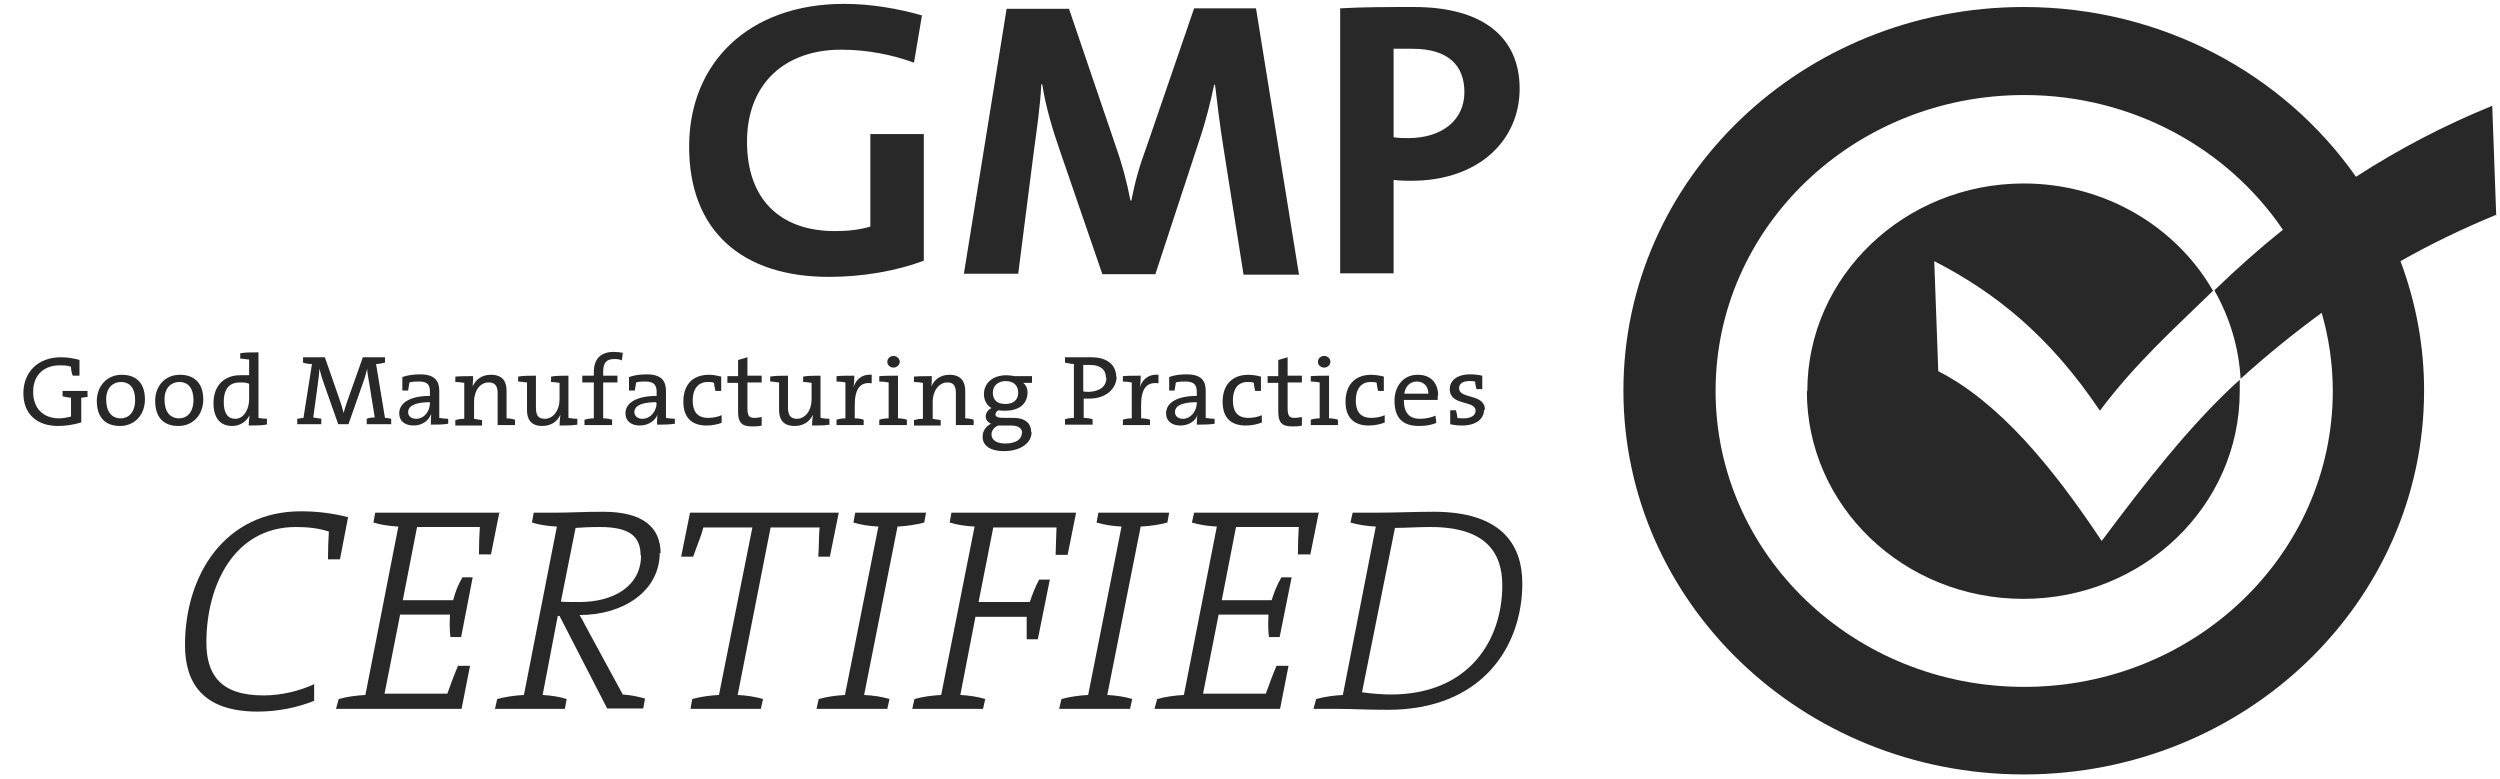 <svg xmlns="http://www.w3.org/2000/svg" fill="none" viewBox="0 0 77 24" height="24" width="77">
<g id="Group">
<path fill="#282828" d="M62.345 21.156C57.092 21.156 52.84 17.076 52.84 12.041C52.84 7.007 57.092 2.927 62.345 2.927C65.678 2.927 68.614 4.573 70.314 7.076C69.587 7.657 68.888 8.279 68.202 8.943C68.668 9.759 68.956 10.686 69.011 11.668C69.82 10.935 70.657 10.257 71.508 9.635C71.727 10.396 71.85 11.211 71.85 12.041C71.85 17.076 67.599 21.156 62.345 21.156ZM76.884 6.647L76.761 3.259C75.293 3.853 73.894 4.586 72.564 5.444C70.355 2.29 66.597 0.216 62.332 0.216C55.515 0.216 50.001 5.499 50.001 12.028C50.001 18.556 55.515 23.853 62.332 23.853C69.148 23.853 74.662 18.556 74.662 12.028C74.662 10.631 74.402 9.289 73.935 8.044C74.882 7.505 75.869 7.035 76.871 6.62" id="Vector"></path>
<path fill="#282828" d="M55.666 12.041C55.666 8.514 58.656 5.651 62.332 5.651C64.842 5.651 67.037 6.993 68.161 8.957C66.941 10.146 65.775 11.184 64.677 12.65C63.128 10.34 61.441 8.999 59.575 8.044L59.699 11.433C61.564 12.387 63.196 14.351 64.732 16.661C66.035 14.918 67.489 13.037 68.984 11.696C68.984 11.82 68.984 11.931 68.984 12.055C68.984 15.582 66.008 18.445 62.318 18.445C58.629 18.445 55.652 15.582 55.652 12.055" id="Vector_2"></path>
<path fill="#282828" d="M10.718 15.928C10.279 15.817 9.813 15.748 9.264 15.748C6.933 15.748 5.698 17.698 5.698 19.87C5.698 20.99 6.206 21.917 7.934 21.917C8.565 21.917 9.155 21.792 9.676 21.585V21.073C9.223 21.281 8.675 21.419 8.112 21.419C6.754 21.419 6.357 20.741 6.357 19.787C6.357 18.03 7.207 16.232 9.114 16.232C9.443 16.232 9.786 16.26 10.129 16.371C10.115 16.619 10.101 16.91 10.101 17.228H10.471L10.718 15.942V15.928Z" id="Vector_3"></path>
<path fill="#282828" d="M15.41 15.79H11.556L11.501 16.094C11.72 16.163 12.008 16.205 12.269 16.218L11.254 21.405C10.98 21.419 10.678 21.46 10.431 21.53L10.349 21.834H14.216L14.477 20.506H14.107C13.983 20.797 13.86 21.129 13.778 21.364H11.844L12.324 18.929H13.86C13.846 19.165 13.846 19.413 13.874 19.621H14.203L14.559 17.781H14.244C14.12 17.989 14.024 18.224 13.956 18.487H12.406L12.845 16.232H14.779C14.765 16.454 14.751 16.758 14.751 17.076H15.122L15.382 15.776L15.41 15.79Z" id="Vector_4"></path>
<path fill="#282828" d="M19.744 17.104C19.744 18.058 18.894 18.542 17.851 18.542C17.494 18.542 17.385 18.542 17.275 18.528L17.728 16.26C17.92 16.246 18.153 16.232 18.468 16.232C19.374 16.232 19.73 16.509 19.73 17.104M20.347 17.048C20.347 16.246 19.812 15.762 18.578 15.762C17.988 15.762 17.536 15.79 17.152 15.79H16.438L16.384 16.094C16.603 16.163 16.877 16.205 17.152 16.218L16.137 21.405C15.862 21.419 15.561 21.461 15.314 21.53L15.245 21.834H17.398L17.453 21.53C17.248 21.461 16.96 21.419 16.713 21.405L17.179 18.971H17.234L18.701 21.82H19.812L19.867 21.516C19.675 21.461 19.428 21.405 19.182 21.391L18.153 19.497C18.043 19.303 17.961 19.123 17.851 18.943C19.195 18.943 20.32 18.21 20.32 17.021" id="Vector_5"></path>
<path fill="#282828" d="M25.861 15.79H21.253L20.979 17.145H21.349C21.486 16.758 21.609 16.481 21.664 16.246H23.173L22.144 21.405C21.87 21.419 21.568 21.46 21.321 21.53L21.267 21.834H23.434L23.502 21.53C23.269 21.46 22.995 21.419 22.72 21.405L23.735 16.246H25.244C25.217 16.481 25.23 16.758 25.203 17.145H25.56L25.834 15.79H25.861Z" id="Vector_6"></path>
<path fill="#282828" d="M28.522 15.79H26.341L26.286 16.094C26.505 16.163 26.78 16.205 27.054 16.218L26.025 21.405C25.751 21.419 25.463 21.46 25.216 21.53L25.148 21.834H27.328L27.397 21.53C27.177 21.46 26.889 21.419 26.615 21.405L27.644 16.218C27.918 16.205 28.206 16.163 28.467 16.094L28.522 15.79Z" id="Vector_7"></path>
<path fill="#282828" d="M33.158 15.79H29.304L29.249 16.094C29.468 16.163 29.743 16.205 30.017 16.218L28.988 21.405C28.714 21.419 28.412 21.46 28.165 21.53L28.097 21.834H30.277L30.346 21.53C30.127 21.46 29.839 21.419 29.578 21.405L30.044 18.998H31.622C31.622 19.247 31.622 19.483 31.622 19.69H31.965L32.335 17.851H32.006C31.896 18.058 31.8 18.293 31.718 18.542H30.14L30.593 16.246H32.541C32.527 16.495 32.527 16.772 32.513 17.09H32.883L33.144 15.79H33.158Z" id="Vector_8"></path>
<path fill="#282828" d="M36.011 15.79H33.83L33.775 16.094C34.008 16.163 34.269 16.205 34.543 16.218L33.515 21.405C33.24 21.419 32.952 21.46 32.692 21.53L32.623 21.834H34.804L34.873 21.53C34.653 21.46 34.365 21.419 34.104 21.405L35.133 16.218C35.407 16.205 35.709 16.163 35.956 16.094L36.011 15.79Z" id="Vector_9"></path>
<path fill="#282828" d="M40.633 15.79H36.779L36.711 16.094C36.93 16.163 37.218 16.205 37.479 16.218L36.464 21.405C36.19 21.419 35.888 21.46 35.641 21.53L35.559 21.834H39.426L39.687 20.506H39.317C39.193 20.797 39.07 21.129 38.988 21.364H37.054L37.534 18.929H39.07C39.056 19.165 39.056 19.413 39.084 19.621H39.413L39.783 17.781H39.468C39.344 17.989 39.248 18.224 39.166 18.487H37.63L38.069 16.232H40.002C39.989 16.454 39.975 16.758 39.975 17.076H40.359L40.62 15.776L40.633 15.79Z" id="Vector_10"></path>
<path fill="#282828" d="M46.271 18.03C46.271 19.676 45.283 21.391 42.828 21.391C42.622 21.391 42.224 21.364 41.95 21.322L42.965 16.26C43.226 16.26 43.678 16.232 44.062 16.232C45.763 16.232 46.271 17.021 46.271 18.03ZM46.888 17.975C46.888 16.744 46.216 15.762 44.158 15.762C43.596 15.762 42.938 15.79 42.458 15.79H41.662L41.593 16.094C41.827 16.163 42.101 16.205 42.375 16.218L41.36 21.405C41.086 21.419 40.784 21.461 40.537 21.53L40.455 21.834H41.264C41.662 21.834 42.087 21.862 42.746 21.862C45.626 21.862 46.888 19.939 46.888 17.961" id="Vector_11"></path>
<path fill="#282828" d="M28.412 0.479C27.685 0.271 26.848 0.119 25.998 0.119C23.049 0.119 21.225 1.945 21.225 4.517C21.225 7.09 22.829 8.528 25.531 8.528C26.56 8.528 27.602 8.348 28.453 8.03V4.13H26.807V6.979C26.478 7.076 26.121 7.118 25.723 7.118C23.995 7.118 23.008 6.108 23.008 4.365C23.008 2.539 24.215 1.53 25.902 1.53C26.697 1.53 27.479 1.682 28.151 1.931L28.398 0.465L28.412 0.479Z" id="Vector_12"></path>
<path fill="#282828" d="M40.002 8.418L38.685 0.257H36.779L35.325 4.49C35.105 5.084 34.968 5.555 34.845 6.177H34.817C34.708 5.596 34.557 5.043 34.351 4.462L32.925 0.271H31.004L29.688 8.431H31.361L31.841 4.669C31.937 3.964 32.033 3.314 32.074 2.595H32.102C32.197 3.245 32.417 3.992 32.65 4.656L33.953 8.445H35.585L36.929 4.351C37.149 3.701 37.286 3.134 37.396 2.609H37.423C37.492 3.176 37.56 3.784 37.684 4.559L38.301 8.459H40.016L40.002 8.418Z" id="Vector_13"></path>
<path fill="#282828" d="M45.104 2.83C45.104 3.715 44.405 4.241 43.403 4.254C43.252 4.254 43.088 4.254 42.923 4.227V1.502C43.115 1.502 43.307 1.502 43.499 1.502C44.61 1.502 45.104 2.014 45.104 2.844M46.805 2.733C46.805 1.142 45.666 0.216 43.554 0.216C42.731 0.216 41.963 0.216 41.277 0.257V8.418H42.923V5.541C43.129 5.568 43.321 5.568 43.472 5.568C45.543 5.568 46.805 4.324 46.805 2.733Z" id="Vector_14"></path>
<path fill="#282828" d="M2.695 12.207V12.041H1.927V12.207C2.009 12.221 2.105 12.249 2.187 12.249V12.83C2.078 12.857 1.954 12.885 1.817 12.885C1.337 12.885 1.021 12.581 1.021 12.069C1.021 11.516 1.392 11.253 1.831 11.253C1.954 11.253 2.078 11.253 2.187 11.295C2.187 11.378 2.201 11.474 2.242 11.571H2.448V11.087C2.256 11.032 2.064 11.004 1.872 11.004C1.159 11.004 0.72 11.474 0.72 12.111C0.72 12.747 1.131 13.12 1.79 13.12C2.023 13.12 2.283 13.079 2.503 13.01V12.249C2.571 12.249 2.654 12.221 2.722 12.221" id="Vector_15"></path>
<path fill="#282828" d="M4.162 12.318C4.162 12.705 3.956 12.885 3.723 12.885C3.435 12.885 3.27 12.678 3.27 12.304C3.27 11.931 3.49 11.765 3.723 11.765C4.011 11.765 4.162 11.972 4.162 12.318ZM4.464 12.304C4.464 11.765 4.162 11.543 3.751 11.543C3.284 11.543 2.982 11.903 2.982 12.346C2.982 12.885 3.27 13.12 3.696 13.12C4.162 13.12 4.464 12.761 4.464 12.304Z" id="Vector_16"></path>
<path fill="#282828" d="M5.959 12.318C5.959 12.705 5.753 12.885 5.52 12.885C5.232 12.885 5.067 12.678 5.067 12.304C5.067 11.931 5.287 11.765 5.52 11.765C5.808 11.765 5.959 11.972 5.959 12.318ZM6.261 12.304C6.261 11.765 5.945 11.543 5.547 11.543C5.067 11.543 4.779 11.903 4.779 12.346C4.779 12.885 5.067 13.12 5.493 13.12C5.959 13.12 6.261 12.761 6.261 12.304Z" id="Vector_17"></path>
<path fill="#282828" d="M7.673 12.304C7.673 12.581 7.523 12.899 7.248 12.899C7.001 12.899 6.892 12.705 6.892 12.387C6.892 11.945 7.084 11.779 7.399 11.779C7.481 11.779 7.577 11.779 7.673 11.82V12.318V12.304ZM8.222 13.065V12.899C8.14 12.899 8.03 12.885 7.961 12.871V10.852C7.783 10.852 7.55 10.852 7.399 10.88V11.046C7.495 11.046 7.605 11.073 7.673 11.073V11.557C7.577 11.557 7.495 11.557 7.399 11.557C6.905 11.557 6.576 11.875 6.576 12.415C6.576 12.857 6.768 13.12 7.152 13.12C7.399 13.12 7.591 12.982 7.687 12.788C7.673 12.885 7.66 13.023 7.66 13.106C7.838 13.106 8.057 13.106 8.195 13.079" id="Vector_18"></path>
<path fill="#282828" d="M11.171 11.018L10.705 12.332C10.65 12.484 10.623 12.581 10.582 12.719C10.554 12.595 10.513 12.456 10.458 12.304L10.006 11.004H9.334V11.17C9.416 11.198 9.512 11.212 9.608 11.212L9.347 12.871C9.347 12.871 9.21 12.885 9.155 12.899V13.065H9.896V12.899C9.827 12.885 9.731 12.871 9.649 12.857L9.786 11.848C9.814 11.668 9.827 11.502 9.841 11.35C9.868 11.488 9.923 11.668 9.978 11.82L10.417 13.065H10.733L11.199 11.737C11.254 11.585 11.281 11.461 11.309 11.35C11.309 11.461 11.336 11.599 11.377 11.834L11.542 12.857C11.46 12.857 11.364 12.871 11.295 12.899V13.065H12.049V12.899C12.049 12.899 11.926 12.871 11.857 12.871L11.583 11.212C11.679 11.212 11.775 11.184 11.857 11.17V11.004H11.171V11.018Z" id="Vector_19"></path>
<path fill="#282828" d="M13.242 12.415C13.242 12.65 13.078 12.899 12.817 12.899C12.666 12.899 12.57 12.816 12.57 12.691C12.57 12.539 12.721 12.387 13.242 12.387V12.415ZM13.805 13.065V12.899C13.709 12.899 13.613 12.885 13.53 12.871V12.041C13.53 11.737 13.393 11.53 12.941 11.53C12.735 11.53 12.543 11.557 12.392 11.613V12.028H12.57C12.584 11.945 12.598 11.862 12.611 11.779C12.694 11.751 12.817 11.751 12.913 11.751C13.174 11.751 13.242 11.862 13.242 12.069V12.194C12.639 12.194 12.296 12.401 12.296 12.733C12.296 12.968 12.474 13.106 12.735 13.106C12.995 13.106 13.187 12.968 13.27 12.774H13.283C13.27 12.857 13.27 12.968 13.27 13.079C13.434 13.079 13.654 13.079 13.805 13.051" id="Vector_20"></path>
<path fill="#282828" d="M15.314 13.093H15.862V12.927C15.78 12.899 15.684 12.885 15.602 12.885V12.028C15.602 11.765 15.492 11.543 15.122 11.543C14.847 11.543 14.655 11.682 14.559 11.903C14.559 11.806 14.573 11.668 14.573 11.585C14.409 11.585 14.189 11.585 14.024 11.599V11.765C14.12 11.765 14.23 11.779 14.299 11.792V12.899C14.203 12.899 14.107 12.913 14.024 12.94V13.106H14.847V12.94C14.779 12.927 14.683 12.913 14.601 12.899V12.373C14.601 12.041 14.779 11.779 15.053 11.779C15.259 11.779 15.327 11.903 15.327 12.111V13.093H15.314Z" id="Vector_21"></path>
<path fill="#282828" d="M17.782 13.065V12.899C17.7 12.899 17.59 12.885 17.508 12.871V11.571C17.33 11.571 17.124 11.571 16.973 11.599V11.765C17.055 11.765 17.151 11.779 17.234 11.793V12.304C17.234 12.636 17.042 12.899 16.781 12.899C16.561 12.899 16.507 12.774 16.507 12.553V11.571C16.315 11.571 16.109 11.571 15.958 11.599V11.751C16.054 11.751 16.15 11.779 16.232 11.779V12.636C16.232 12.899 16.342 13.12 16.699 13.12C16.973 13.12 17.165 12.982 17.261 12.774C17.247 12.871 17.234 13.01 17.234 13.106C17.398 13.106 17.631 13.106 17.782 13.079" id="Vector_22"></path>
<path fill="#282828" d="M19.182 10.866C19.086 10.852 19.003 10.838 18.907 10.838C18.51 10.838 18.29 11.046 18.29 11.46V11.571H17.934V11.779H18.29V12.885C18.194 12.885 18.098 12.899 18.002 12.927V13.093H18.853V12.927C18.77 12.899 18.674 12.885 18.578 12.885V11.779H19.017V11.571H18.578V11.447C18.578 11.184 18.674 11.059 18.907 11.059C18.99 11.059 19.072 11.059 19.154 11.101L19.182 10.866Z" id="Vector_23"></path>
<path fill="#282828" d="M20.224 12.415C20.224 12.65 20.046 12.899 19.785 12.899C19.648 12.899 19.538 12.816 19.538 12.691C19.538 12.539 19.689 12.387 20.21 12.387V12.415H20.224ZM20.786 13.065V12.899C20.69 12.899 20.594 12.885 20.512 12.871V12.041C20.512 11.737 20.375 11.53 19.922 11.53C19.716 11.53 19.524 11.557 19.373 11.613V12.028H19.552C19.565 11.945 19.579 11.862 19.593 11.779C19.689 11.751 19.785 11.751 19.881 11.751C20.142 11.751 20.224 11.862 20.224 12.069V12.194C19.62 12.194 19.264 12.401 19.264 12.733C19.264 12.968 19.442 13.106 19.703 13.106C19.963 13.106 20.169 12.968 20.251 12.774C20.238 12.857 20.238 12.968 20.238 13.079C20.402 13.079 20.622 13.079 20.772 13.051" id="Vector_24"></path>
<path fill="#282828" d="M22.226 13.023V12.788C22.103 12.844 21.952 12.871 21.815 12.871C21.445 12.871 21.335 12.636 21.335 12.332C21.335 11.986 21.5 11.765 21.801 11.765C21.87 11.765 21.938 11.765 21.993 11.792C21.993 11.862 22.021 11.958 22.034 12.041H22.213V11.599C22.103 11.571 21.966 11.543 21.842 11.543C21.294 11.543 21.047 11.889 21.047 12.373C21.047 12.927 21.376 13.106 21.76 13.106C21.952 13.106 22.117 13.065 22.226 13.023Z" id="Vector_25"></path>
<path fill="#282828" d="M23.46 13.079V12.844C23.46 12.844 23.323 12.871 23.241 12.871C23.063 12.871 23.021 12.802 23.021 12.553V11.779H23.46V11.571H23.021V11.004L22.733 11.087V11.585H22.404V11.793H22.733V12.678C22.733 12.996 22.829 13.134 23.159 13.134C23.255 13.134 23.378 13.134 23.46 13.107" id="Vector_26"></path>
<path fill="#282828" d="M25.546 13.065V12.899C25.45 12.899 25.354 12.885 25.272 12.871V11.571C25.093 11.571 24.887 11.571 24.737 11.599V11.765C24.819 11.765 24.929 11.779 24.997 11.793V12.304C24.997 12.636 24.805 12.899 24.545 12.899C24.339 12.899 24.27 12.774 24.27 12.553V11.571C24.092 11.571 23.873 11.571 23.722 11.599V11.751C23.818 11.751 23.914 11.779 23.996 11.779V12.636C23.996 12.899 24.106 13.12 24.476 13.12C24.75 13.12 24.942 12.982 25.038 12.774C25.025 12.871 25.011 13.01 25.011 13.106C25.189 13.106 25.395 13.106 25.56 13.079" id="Vector_27"></path>
<path fill="#282828" d="M26.862 11.543C26.505 11.516 26.354 11.723 26.286 11.931C26.313 11.806 26.313 11.668 26.313 11.571C26.135 11.571 25.916 11.571 25.765 11.585V11.751C25.861 11.751 25.97 11.765 26.039 11.779V12.885C25.943 12.885 25.847 12.899 25.765 12.927V13.093H26.601V12.927C26.519 12.899 26.423 12.885 26.327 12.885V12.47C26.327 11.986 26.492 11.751 26.848 11.806V11.53L26.862 11.543Z" id="Vector_28"></path>
<path fill="#282828" d="M27.932 13.093V12.927C27.85 12.899 27.754 12.885 27.658 12.885V11.571C27.48 11.571 27.247 11.571 27.082 11.585V11.751C27.178 11.751 27.288 11.765 27.37 11.779V12.885C27.274 12.885 27.178 12.899 27.082 12.927V13.093H27.919H27.932ZM27.713 11.143C27.713 11.046 27.617 10.963 27.521 10.963C27.411 10.963 27.329 11.046 27.329 11.143C27.329 11.239 27.411 11.322 27.521 11.322C27.617 11.322 27.713 11.239 27.713 11.143Z" id="Vector_29"></path>
<path fill="#282828" d="M29.427 13.093H29.989V12.927C29.907 12.899 29.811 12.885 29.729 12.885V12.028C29.729 11.765 29.605 11.543 29.249 11.543C28.974 11.543 28.782 11.682 28.686 11.903C28.7 11.806 28.7 11.668 28.7 11.585C28.535 11.585 28.316 11.585 28.151 11.599V11.765C28.247 11.765 28.343 11.779 28.426 11.792V12.899C28.33 12.899 28.234 12.913 28.151 12.94V13.106H28.974V12.94C28.906 12.927 28.81 12.913 28.727 12.899V12.373C28.727 12.041 28.919 11.779 29.18 11.779C29.386 11.779 29.441 11.903 29.441 12.111V13.093H29.427Z" id="Vector_30"></path>
<path fill="#282828" d="M31.471 13.342C31.471 13.535 31.279 13.66 30.963 13.66C30.716 13.66 30.538 13.563 30.538 13.383C30.538 13.272 30.607 13.162 30.744 13.107H31.155C31.375 13.107 31.484 13.203 31.484 13.342M31.361 12.097C31.361 12.318 31.21 12.443 30.963 12.443C30.716 12.443 30.579 12.318 30.579 12.097C30.579 11.889 30.73 11.737 30.977 11.737C31.224 11.737 31.361 11.876 31.361 12.097ZM31.759 13.3C31.759 13.037 31.567 12.871 31.224 12.871H30.936C30.744 12.871 30.661 12.844 30.661 12.761C30.661 12.719 30.689 12.664 30.757 12.636C30.812 12.65 30.895 12.65 30.963 12.65C31.416 12.65 31.649 12.415 31.649 12.083C31.649 11.959 31.594 11.848 31.512 11.793H31.786V11.585H31.251C31.169 11.571 31.087 11.557 31.004 11.557C30.552 11.557 30.305 11.82 30.305 12.138C30.305 12.332 30.401 12.498 30.538 12.567C30.428 12.622 30.36 12.719 30.36 12.83C30.36 12.927 30.428 13.01 30.524 13.051C30.373 13.12 30.264 13.272 30.264 13.452C30.264 13.743 30.524 13.895 30.922 13.895C31.43 13.895 31.772 13.646 31.772 13.314" id="Vector_31"></path>
<path fill="#282828" d="M34.077 11.64C34.077 11.903 33.872 12.055 33.542 12.069C33.488 12.069 33.419 12.069 33.364 12.055V11.239C33.364 11.239 33.488 11.239 33.57 11.239C33.899 11.239 34.064 11.391 34.064 11.64M34.379 11.613C34.379 11.239 34.105 11.004 33.611 11.004C33.392 11.004 33.145 11.004 33.035 11.004H32.802V11.17C32.884 11.184 32.994 11.212 33.076 11.212V12.871C32.98 12.871 32.884 12.885 32.802 12.913V13.079H33.652V12.913C33.57 12.885 33.474 12.871 33.378 12.871V12.277C33.378 12.277 33.488 12.277 33.556 12.277C34.05 12.277 34.393 11.986 34.393 11.585" id="Vector_32"></path>
<path fill="#282828" d="M35.681 11.543C35.338 11.516 35.174 11.723 35.105 11.931C35.133 11.806 35.133 11.668 35.133 11.571C34.954 11.571 34.735 11.571 34.584 11.585V11.751C34.666 11.751 34.776 11.765 34.858 11.779V12.885C34.762 12.885 34.666 12.899 34.584 12.927V13.093H35.421V12.927C35.338 12.899 35.242 12.885 35.146 12.885V12.47C35.146 11.986 35.311 11.751 35.681 11.806V11.53V11.543Z" id="Vector_33"></path>
<path fill="#282828" d="M36.861 12.415C36.861 12.65 36.683 12.899 36.436 12.899C36.285 12.899 36.189 12.816 36.189 12.691C36.189 12.539 36.327 12.387 36.861 12.387V12.415ZM37.41 13.065V12.899C37.328 12.899 37.218 12.885 37.136 12.871V12.041C37.136 11.737 37.012 11.53 36.546 11.53C36.34 11.53 36.148 11.557 36.011 11.613V12.028H36.176C36.189 11.945 36.203 11.862 36.217 11.779C36.313 11.751 36.422 11.751 36.519 11.751C36.779 11.751 36.861 11.862 36.861 12.069V12.194C36.258 12.194 35.915 12.401 35.915 12.733C35.915 12.968 36.093 13.106 36.354 13.106C36.614 13.106 36.82 12.968 36.889 12.774C36.861 12.857 36.861 12.968 36.861 13.079C37.04 13.079 37.259 13.079 37.41 13.051" id="Vector_34"></path>
<path fill="#282828" d="M38.864 13.023V12.788C38.741 12.844 38.59 12.871 38.453 12.871C38.082 12.871 37.973 12.636 37.973 12.332C37.973 11.986 38.124 11.765 38.425 11.765C38.494 11.765 38.576 11.765 38.617 11.792C38.617 11.862 38.645 11.958 38.658 12.041H38.837V11.599C38.727 11.571 38.59 11.543 38.453 11.543C37.918 11.543 37.657 11.889 37.657 12.373C37.657 12.927 37.973 13.106 38.37 13.106C38.562 13.106 38.727 13.065 38.837 13.023" id="Vector_35"></path>
<path fill="#282828" d="M40.098 13.079V12.844C40.098 12.844 39.947 12.871 39.879 12.871C39.7 12.871 39.659 12.802 39.659 12.553V11.779H40.098V11.571H39.659V11.004L39.371 11.087V11.585H39.042V11.793H39.371V12.678C39.371 12.996 39.467 13.134 39.796 13.134C39.892 13.134 40.016 13.134 40.098 13.107" id="Vector_36"></path>
<path fill="#282828" d="M41.209 13.093V12.927C41.126 12.899 41.03 12.885 40.934 12.885V11.571C40.742 11.571 40.537 11.571 40.372 11.585V11.751C40.454 11.751 40.578 11.765 40.646 11.779V12.885C40.55 12.885 40.454 12.899 40.372 12.927V13.093H41.209ZM40.976 11.143C40.976 11.046 40.893 10.963 40.784 10.963C40.674 10.963 40.592 11.046 40.592 11.143C40.592 11.239 40.674 11.322 40.784 11.322C40.893 11.322 40.976 11.239 40.976 11.143Z" id="Vector_37"></path>
<path fill="#282828" d="M42.649 13.023V12.788C42.526 12.844 42.375 12.871 42.238 12.871C41.868 12.871 41.758 12.636 41.758 12.332C41.758 11.986 41.922 11.765 42.211 11.765C42.279 11.765 42.361 11.765 42.403 11.792C42.403 11.862 42.43 11.958 42.444 12.041H42.622V11.599C42.512 11.571 42.361 11.543 42.238 11.543C41.703 11.543 41.442 11.889 41.442 12.373C41.442 12.927 41.772 13.106 42.156 13.106C42.348 13.106 42.512 13.065 42.622 13.023" id="Vector_38"></path>
<path fill="#282828" d="M43.994 12.124H43.253C43.28 11.903 43.431 11.751 43.637 11.751C43.856 11.751 43.994 11.903 43.994 12.124ZM44.295 12.18C44.295 11.834 44.103 11.543 43.664 11.543C43.225 11.543 42.951 11.889 42.951 12.346C42.951 12.885 43.212 13.12 43.706 13.12C43.898 13.12 44.09 13.093 44.24 13.023L44.213 12.802C44.09 12.857 43.911 12.899 43.747 12.899C43.404 12.899 43.239 12.719 43.239 12.318H44.282C44.282 12.318 44.282 12.221 44.282 12.18" id="Vector_39"></path>
<path fill="#282828" d="M45.736 12.622C45.736 12.111 44.94 12.304 44.94 11.958C44.94 11.82 45.05 11.737 45.256 11.737C45.324 11.737 45.379 11.737 45.434 11.751C45.434 11.834 45.462 11.917 45.475 11.986H45.654V11.571C45.53 11.543 45.393 11.53 45.283 11.53C44.872 11.53 44.652 11.723 44.652 11.986C44.652 12.512 45.448 12.318 45.448 12.65C45.448 12.802 45.297 12.885 45.078 12.885C45.009 12.885 44.94 12.885 44.886 12.871C44.886 12.788 44.858 12.705 44.844 12.636H44.666V13.065C44.776 13.093 44.913 13.106 45.036 13.106C45.462 13.106 45.709 12.899 45.709 12.622" id="Vector_40"></path>
</g>
</svg>
